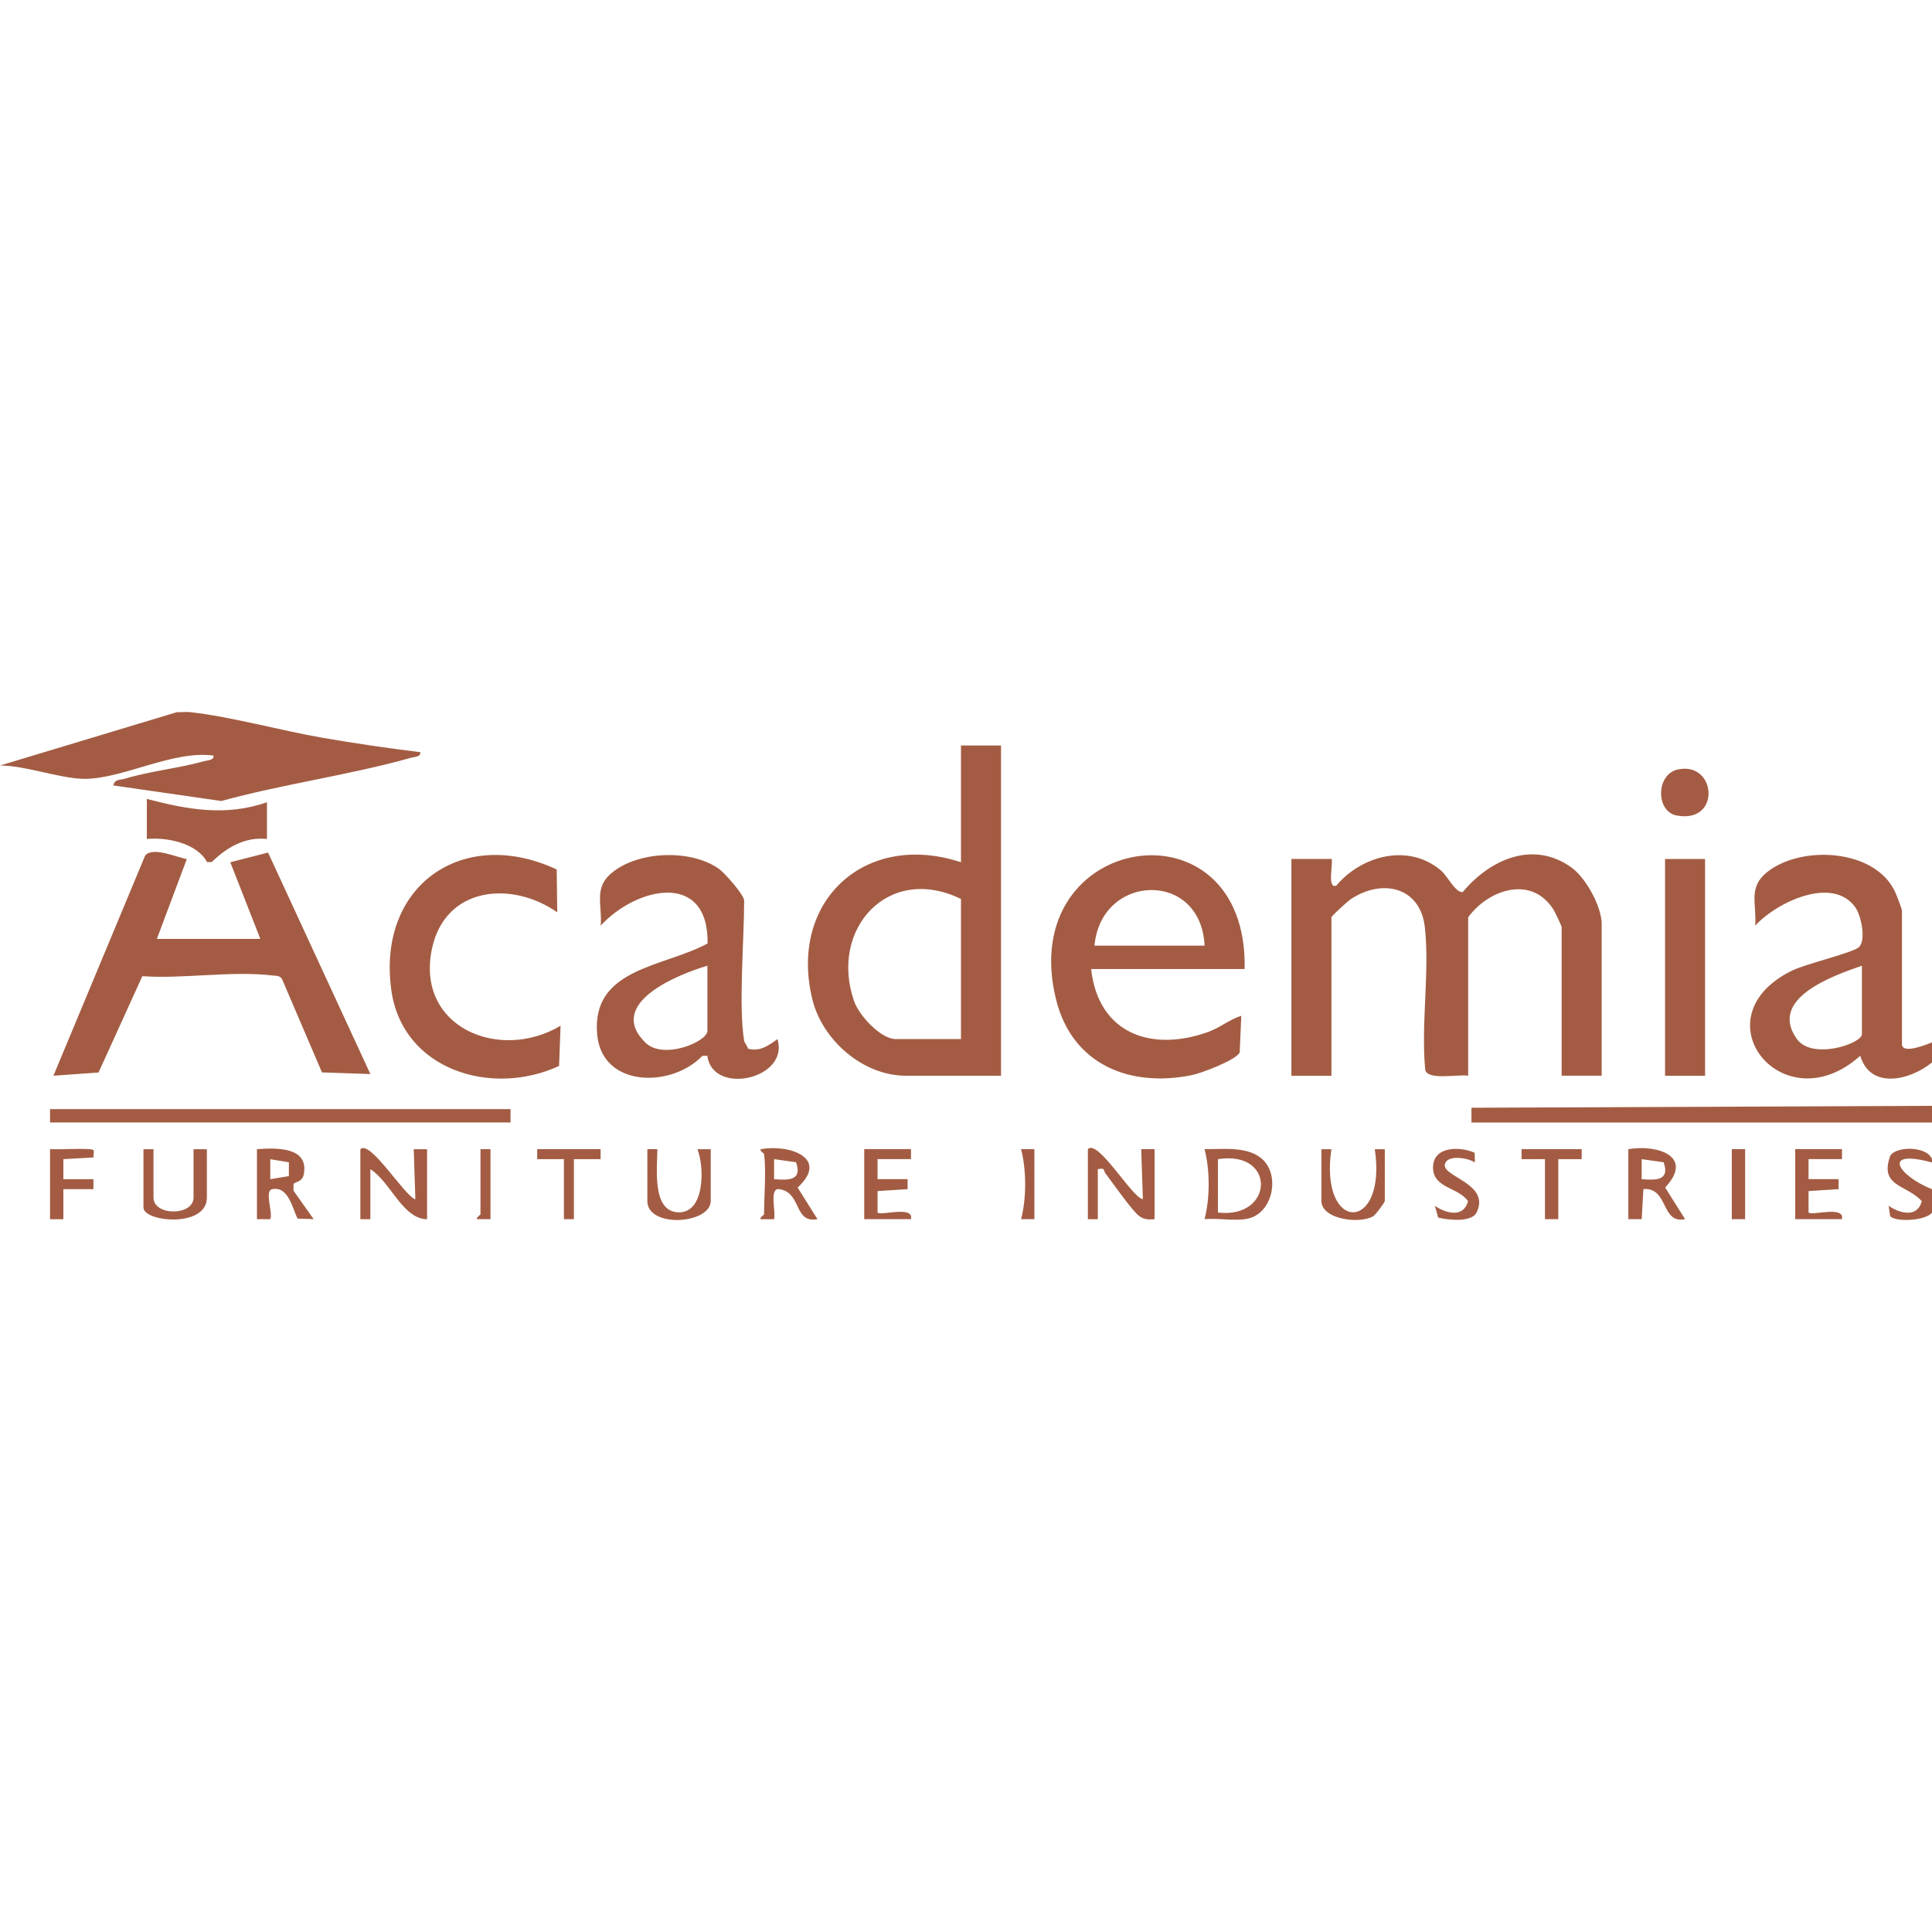 <?xml version="1.0" encoding="UTF-8"?>
<svg id="Layer_1" data-name="Layer 1" xmlns="http://www.w3.org/2000/svg" viewBox="0 0 400 400">
  <defs>
    <style>
      .cls-1 {
        fill: #a35c43;
      }
    </style>
  </defs>
  <path class="cls-1" d="M400,215.82v4.14c-4.49,3.71-12.77,5.7-14.85-1.38-15.96,14.36-33.85-7.89-14.17-17.61,2.78-1.37,12.45-3.68,13.83-4.82,1.62-1.35.54-6.6-.69-8.31-4.78-6.64-16.43-.93-20.73,3.81.36-4.5-1.53-7.85,2.42-11.05,7-5.66,22.24-4.92,26.48,3.91.32.66,1.49,3.66,1.49,4.03v27.63c0,2.21,5.16.05,6.22-.35ZM385.49,199.94c-5.73,2-19.53,6.72-13.46,15.18,3.16,4.41,13.46.97,13.46-1.02v-14.16ZM36.61,147.45L0,158.49c5.4,0,12.57,2.78,17.61,2.76,7.9-.03,18.18-5.94,26.59-4.82.16.99-1.21.96-1.93,1.16-5.35,1.5-11.08,2.03-16.41,3.63-.93.28-2.15.06-2.39,1.4l22.35,3.22c12.78-3.51,26.58-5.38,39.27-8.95.71-.2,2.09-.17,1.93-1.16-6.72-.82-13.5-1.82-20.18-2.97-8.62-1.49-19.18-4.42-27.49-5.32-.89-.1-1.86.06-2.76,0ZM304.65,229.34v3.06s95.35,0,95.35,0v-3.45l-95.35.4ZM400,246.21c-6.98-2.77-10.67-8.43,0-5.53v-.69c-1.05-2.75-7.45-2.72-8.64-.7-2.33,6.46,3.36,5.88,6.53,9.41-.92,3.44-4.46,2.59-6.86.96l.3,2.11c.93,1.27,7.36,1.05,8.67-.73v-4.83ZM331.61,191.3c0-3.6-3.27-9.55-6.26-11.7-7.94-5.7-16.87-1.66-22.5,5.08-1.45.26-3.21-3.34-4.44-4.39-6.7-5.79-16.47-3.2-21.73,3.06-2.05.86-.54-5.04-1.02-5.52h-8.29v44.9h8.29v-32.81c0-.27,3.31-3.28,3.91-3.69,6.43-4.36,14.48-2.74,15.43,5.76,1.03,9.25-.85,20.16.09,29.6.7,2.14,6.93.76,8.88,1.13v-32.81c4.11-5.64,12.97-8.81,17.59-1.7.35.54,1.76,3.48,1.76,3.77v30.73h8.29v-31.42ZM207.25,154.35v68.37h-19.69c-8.91,0-17.32-7.38-19.38-15.85-4.93-20.29,10.94-34.9,30.78-28.35v-24.17h8.29ZM198.96,186.12c-15.07-7.34-27.28,6.22-22.15,21.11,1.02,2.97,5.5,7.9,8.68,7.9h13.47v-29.01ZM32.47,194.41l6.21-16.56c-2.09-.31-7.02-2.65-8.63-.71l-18.99,45.58,9.34-.67,9.07-19.94c8.38.59,18.75-1.16,26.87-.15.76.09,1.54-.05,2.04.72l8.28,19.35,10.02.34-21.18-45.86-7.82,2.01,6.22,15.87h-21.42ZM257.69,200.63h-31.78c1.47,13.37,12.5,17.31,24.37,12.97,2.42-.89,4.33-2.57,6.72-3.29l-.34,7.6c-.77,1.58-7.93,4.28-9.84,4.67-12.92,2.65-24.87-2.18-28.19-15.7-8.5-34.62,39.83-42.13,39.06-6.24ZM249.4,195.79c-.75-15.75-21.47-14.97-22.8,0h22.8ZM154.06,215.48c.06.37.7,1.07.79,1.63,2.48.68,4.23-.62,6.11-1.97,2.57,8.24-13.44,11.81-14.51,3.45h-1.02c-6.4,6.71-20.83,6.63-21.8-4.45-1.21-13.77,13.85-13.88,22.87-18.81.21-15.16-14.83-11.66-22.14-3.68.38-4.17-1.44-7.64,2.05-10.72,5.41-4.77,16.59-5.23,22.47-1.02,1.19.85,5.19,5.39,5.19,6.56,0,7.9-1.19,21.96,0,29.01ZM146.46,199.94c-6.08,1.8-21.11,7.8-12.83,15.93,3.69,3.62,12.83-.16,12.83-2.46v-13.47ZM81.01,204.94c2.28,16.63,20.81,22.22,34.74,15.75l.31-8.32c-12.65,7.54-30.05.31-26.63-15.93,2.71-12.84,16.4-14.2,25.94-7.56l-.11-8.87c-19.47-9.08-37.2,3.36-34.25,24.92ZM344.73,177.84v44.89h8.29v-44.89h-8.29ZM10.36,229.63v2.76h95.34v-2.76H10.36ZM30.4,165.41v8.29c4.23-.4,10.39.88,12.47,4.79h.96c3.09-3.03,6.9-5.28,11.44-4.79v-7.6c-8.51,2.95-16.34,1.54-24.87-.69ZM74.61,252.43h2.07v-10.36c4.15,2.59,6.68,10.3,11.74,10.36v-14.5h-2.76s.34,10.37.34,10.37c-2.19-.59-9.39-12.43-11.39-10.37v14.5ZM225.22,252.43h2.07v-10.36c1.6-.38,1.14.3,1.58.87,1.42,1.83,5.52,7.77,7.01,8.84,1.03.75,1.95.74,3.16.64v-14.5h-2.76s.34,10.37.34,10.37c-2.29-.37-9.29-12.54-11.39-10.37v14.5ZM53.19,237.92c3.89-.27,10.81-.57,9.71,5.19-.34,1.77-1.95,1.51-2.13,2.09v1.32s4.17,5.89,4.17,5.89l-3.34-.11c-1.09-2.26-1.92-6.77-5.26-6.09-1.64.33.22,4.93-.38,6.21h-2.76v-14.51ZM55.96,244.14l3.85-.64v-2.86l-3.85-.64v4.15ZM337.13,237.92c6.02-1.02,13.69,1.49,7.62,7.94l4.13,6.55c-5.06,1.06-3.39-6.63-8.63-6.22l-.36,6.23h-2.76v-14.51ZM339.89,244.14c2.92.23,5.91.32,4.54-3.51l-4.54-.64v4.15ZM261.59,240.23c3.49,3.53,1.77,11.31-3.6,12.15-2.65.42-5.86-.21-8.6.03,1.14-4.38,1.13-10.14,0-14.49,3.85.04,9.22-.71,12.2,2.3ZM252.16,251.04c11.58,1.38,12.15-12.96,0-11.05v11.05ZM158.2,238.96c-.03-.2-1.04-.78-.69-1.03,5.96-1.09,14.26,1.85,7.63,7.94l4.11,6.55c-5.02.91-3.17-5.58-7.95-6.22-2.11-.28-.59,4.85-1.04,6.23h-2.76c-.34-.25.69-.89.69-1.04,0-3.72.47-8.97,0-12.43ZM160.27,244.14c2.92.23,5.91.32,4.54-3.51l-4.54-.64v4.15ZM29.7,237.92v12.09c0,2.98,13.13,4.3,13.13-2.07v-10.01h-2.76v10.01c0,3.84-8.29,3.84-8.29,0v-10.01h-2.07ZM347.18,168.85c9.24,1.7,8.19-11.34.13-9.52-4.46,1.01-4.56,8.71-.13,9.52ZM178.93,237.92v14.5h9.67c.66-2.89-6.19-.66-6.91-1.38v-4.44s6.22-.4,6.22-.4v-2.07s-6.22,0-6.22,0v-4.15s6.92,0,6.92,0v-2.07h-9.68ZM371.68,237.92v14.5h9.67c.66-2.89-6.19-.66-6.91-1.38v-4.44s6.22-.4,6.22-.4v-2.07s-6.22,0-6.22,0v-4.15s6.92,0,6.92,0v-2.07h-9.68ZM134.02,248.63c0,5.72,13.13,4.82,13.13,0v-10.7h-2.76c1.45,3.55,1.6,13.07-3.8,13.07-5.74,0-4.48-9.34-4.49-13.08h-2.07v10.71ZM273.58,248.63c0,3.82,7.9,4.87,10.76,3.16.47-.28,2.37-2.85,2.37-3.16v-10.7h-2.07c2.55,17.41-11.54,17.41-8.99,0h-2.07v10.71ZM10.36,252.43h2.76s0-6.22,0-6.22h6.22s0-2.07,0-2.07h-6.22s0-4.15,0-4.15l6.23-.35c-.01-1.37.55-1.65-1.02-1.73-2.64-.14-5.33.11-7.97,0v14.5ZM296.69,241.72c.02,4.33,5.24,4.04,7.25,6.98-.92,3.44-4.46,2.59-6.86.96l.67,2.43c2.03.5,6.93,1.05,7.96-1.05,2.95-6-7.17-7.39-6.56-9.99.49-2.09,4.85-1.32,6.21-.37l-.05-2.01c-3.08-1.38-8.63-1.37-8.61,3.05ZM315.03,237.92v2.07s4.84,0,4.84,0v12.43h2.76v-12.43h4.84s0-2.07,0-2.07h-12.44ZM111.22,237.92v2.07s5.53,0,5.53,0v12.43h2.07v-12.43h5.53s0-2.07,0-2.07h-13.13ZM358.55,237.92v14.5h2.76v-14.5h-2.76ZM211.4,237.93c1.13,4.35,1.14,10.11,0,14.49h2.76s0-14.5,0-14.5h-2.76ZM99.48,237.92v13.47c0,.15-1.03.79-.69,1.03h2.76s0-14.5,0-14.5h-2.07Z"/>
</svg>